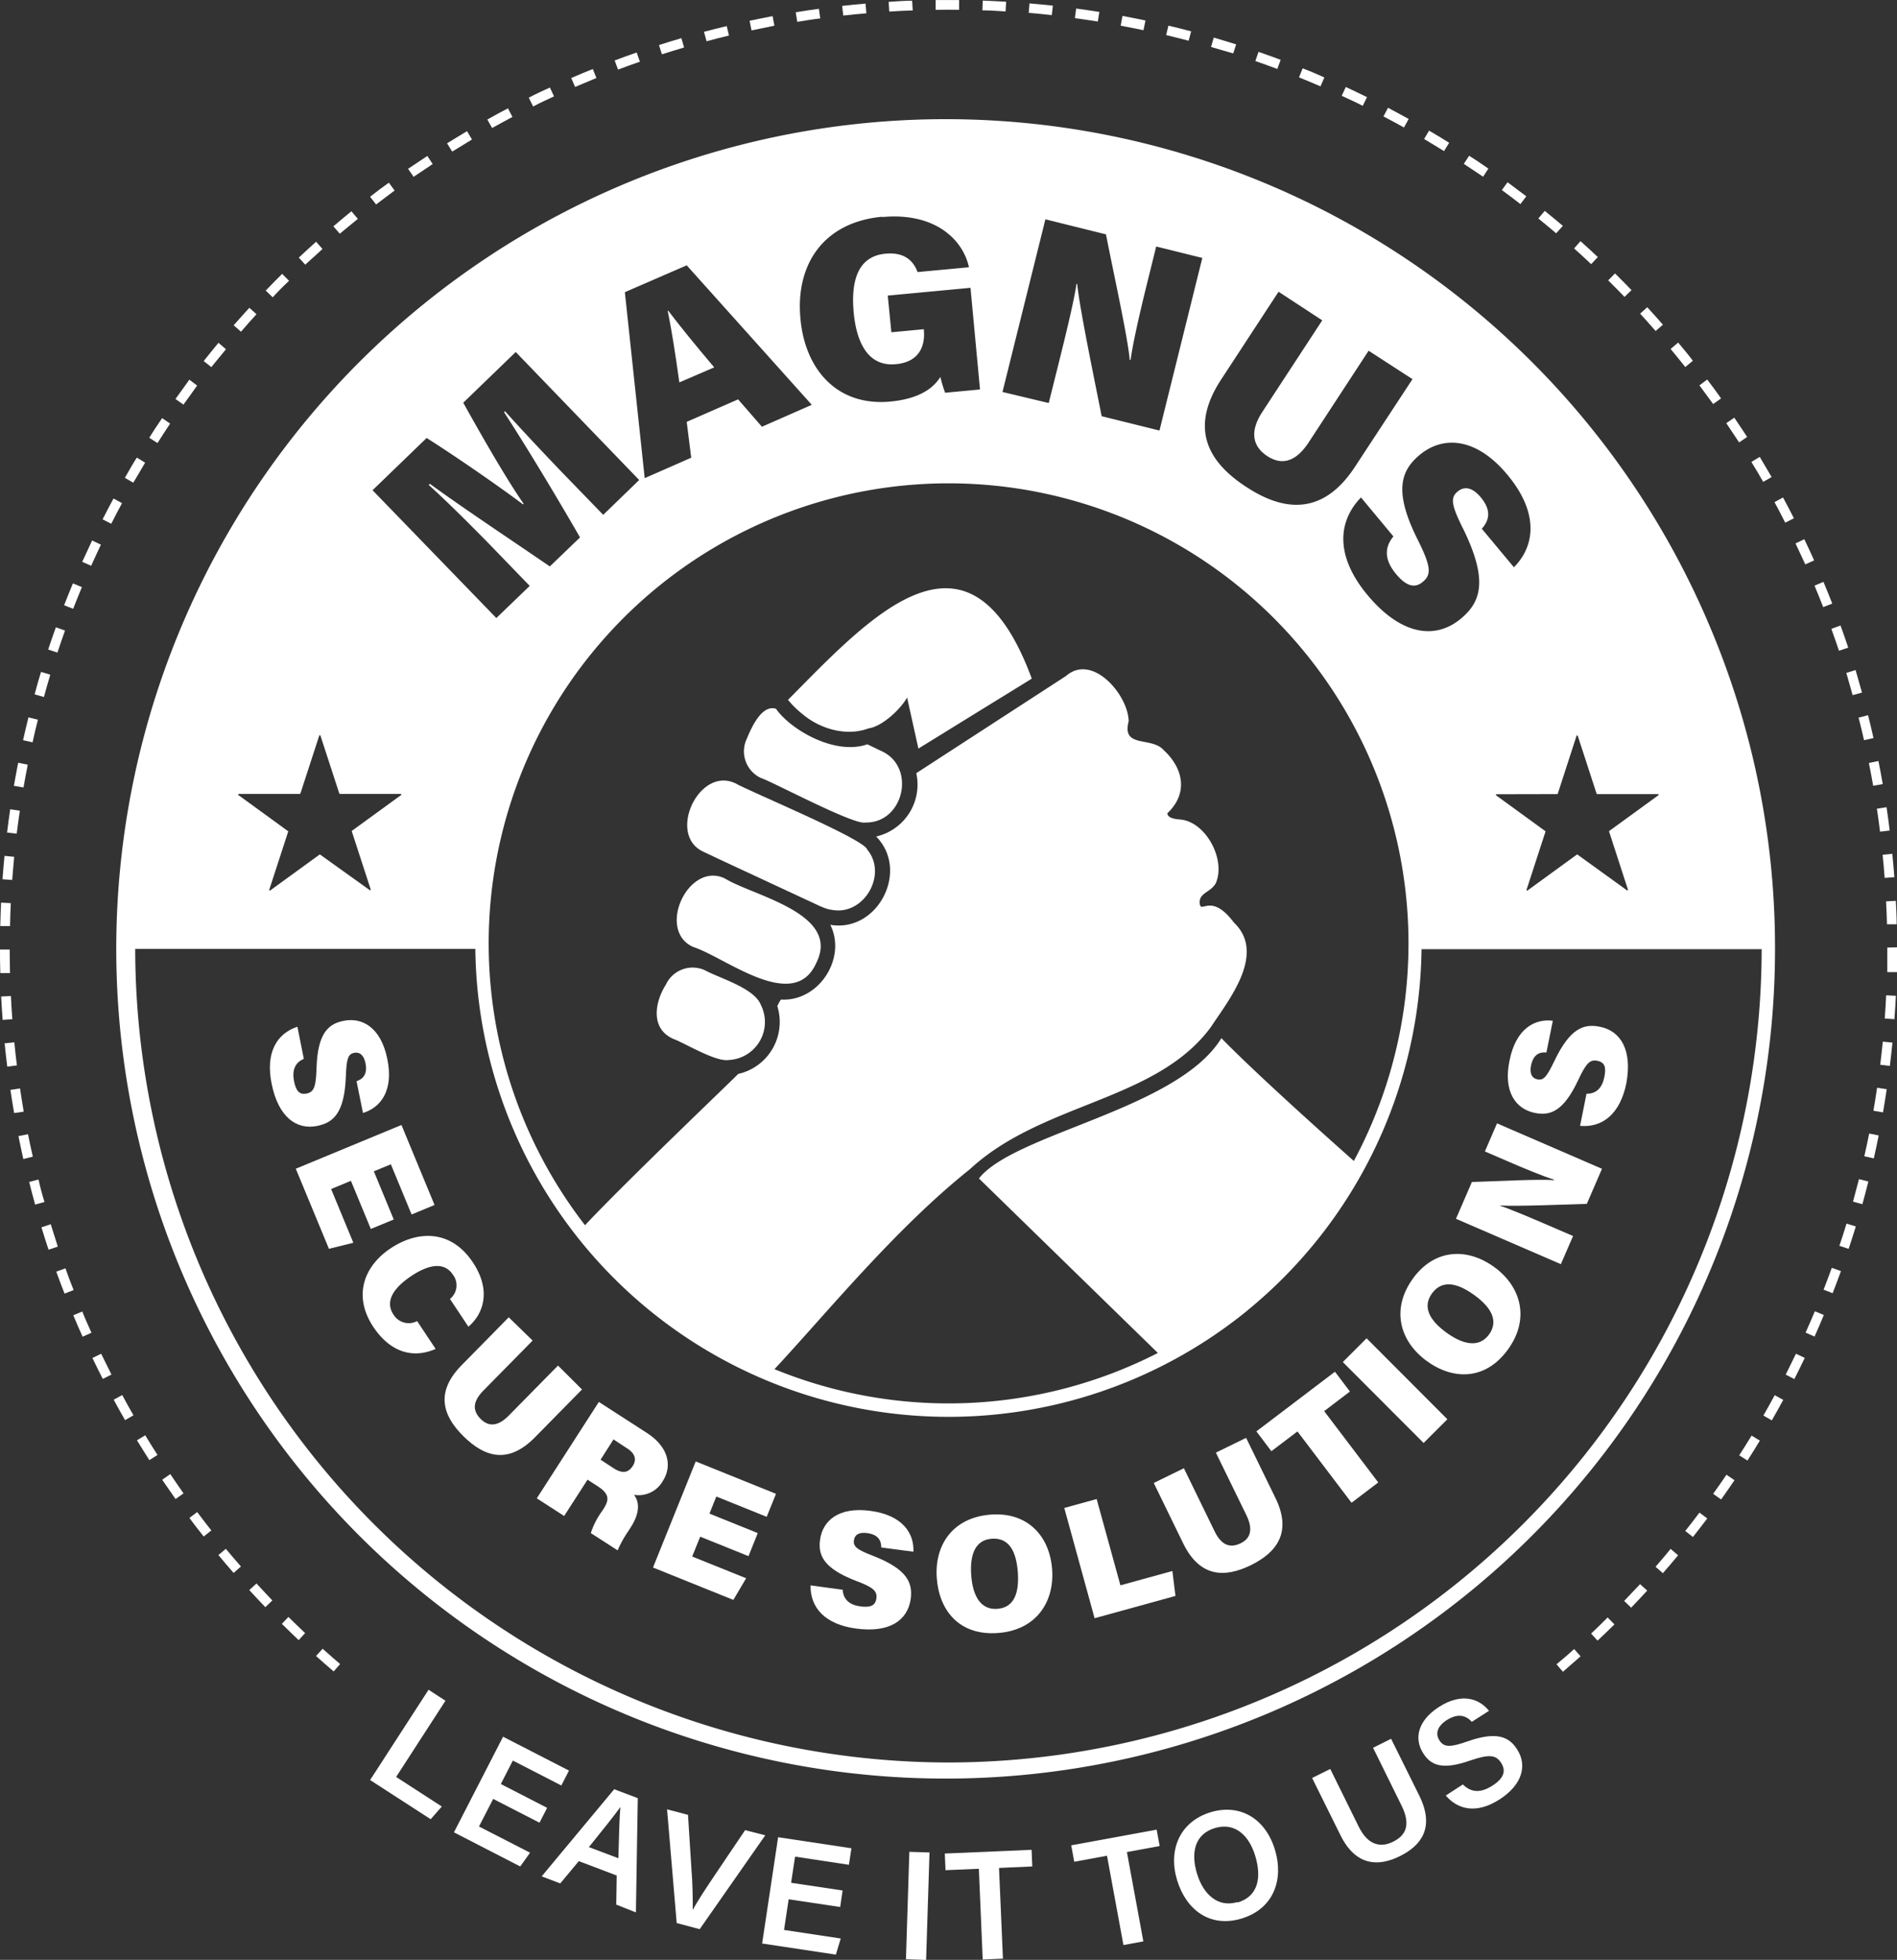 <svg xmlns="http://www.w3.org/2000/svg" width="295.33" height="304.99" viewBox="0 0 295.33 304.99"><rect x="0" y="0" width="295.33" height="304.99" fill="#333333" stroke="none"/><g id="Layer_2" data-name="Layer 2"><g id="Layer_1-2" data-name="Layer 1"><path d="M266.23,97.58a129.12,129.12,0,1,0,10.11,50.09A128.25,128.25,0,0,0,266.23,97.58Zm-23.81,26a.12.12,0,0,0,.1-.07l2.92-9a.1.1,0,0,1,.19,0l2.93,9a.1.1,0,0,0,.09.07h9.48a.1.1,0,0,1,.05.18l-7.66,5.57a.09.09,0,0,0,0,.11l2.92,9a.1.1,0,0,1-.15.11L245.6,133a.13.13,0,0,0-.12,0l-7.66,5.57a.1.1,0,0,1-.16-.11l2.93-9a.09.09,0,0,0,0-.11l-7.66-5.57a.1.1,0,0,1,.06-.18ZM221,70.81c3.58-3,8.76-2.84,13.69,3.09,5.13,6.17,4.09,11.28,1,14.38l-5-6c1-1.12,1.68-2.67-.16-4.89-1.19-1.42-2.46-1.85-3.61-.89s-1,2.11,1,6.06c3.82,7.93,2.54,11.2-.49,13.72-4,3.33-9.34,2.56-14.55-3.7-4.9-5.89-4.74-11.29-1-15.17l5.05,6.07c-1.56,1.9-1.26,3.85.42,5.86s3,2.21,4.19,1.18c1.4-1.16,1.15-2.55-.85-6.58C216.89,76.36,218.15,73.2,221,70.81ZM180.26,210.55a71.57,71.57,0,0,1-59.69,2.52c7.9-8.45,18.72-21.79,30.42-31.11,11.29-10.46,29-10.52,37.54-22.15,2.71-4.14,8.68-11.41,3.55-16.26-3.56-4.73-5.12-1.26-5.3-2.94s1.67-1.69,2.49-3.15c1.58-3.55-1.36-9.27-5.21-9.89-.65-.09-2.23-.08-2.33-1,3.44-3.26,2.32-7.18-.53-9.8-1.9-2.22-6.6-.25-5.49-4.5,0-4-5.6-10.72-9.77-7.06l-23.29,15.11a8.29,8.29,0,0,1-6.25,9.86c5.25,5.31.24,15-7.14,13.74,2.57,5.11-1.67,11.84-7.49,11.64-.27-.19-.64.84-.76,1a8.29,8.29,0,0,1-6.09,10.57c-.18.27-17.48,16.74-23.84,23.54a71.6,71.6,0,1,1,119.69-10c-7-6.21-16-14.37-20.62-19.11-6.82,11.12-32.13,14.76-37.75,21.83ZM190.15,59l8.9-13.6,6.8,4.45-9.33,14.26c-2.17,3.32-1.28,5.53.78,6.87,2.23,1.46,4.42.95,6.45-2.15l9.32-14.25L219.9,59,211,72.56c-5,7.71-11.13,7.07-17,3.2C187.86,71.76,185.22,66.49,190.15,59Zm-27.4-24.87,9.43,2.34c1.33,6.76,3.39,16,3.7,19.55l.13,0c.4-2.86,1.51-7.63,2.57-11.92L180,38.36l7.18,1.78L180.51,67l-9-2.23c-1.07-5.43-3.43-16.73-3.81-20.59l-.11,0c-.37,2.59-1.64,7.8-2.82,12.54l-1.5,6L156.07,61Zm-25.41-.35c8.34-.78,12.61,3.62,13.51,7.81l-8,.75c-.53-1.42-1.73-3.17-5-2.86-4.61.43-5.35,4.78-4.94,9.19s2.12,8.45,6.58,8c4.07-.38,4.51-3.43,4.34-5.25l0-.19-5.06.48L138.21,46l12.88-1.21,1.48,15.82-5.43.51a20.89,20.89,0,0,1-.74-2.46c-1.37,2.2-4,3.47-7.78,3.83-8.45.79-13.31-5.19-14-12.85C123.8,41.22,128.15,34.59,137.34,33.73Zm-30.43,7.51L126.38,63l-7.76,3.41-3.71-4.26-8,3.5.7,5.58-7.24,3.18L97.28,45.47ZM66.42,68.16c4.87,3.08,11.67,7.82,15,10.33l.1-.1c-2.59-3.7-6.37-10.27-9.4-15.72l8.17-7.89L99.51,74.7l-5.6,5.42-6.29-6.49c-3-3.12-6.82-7.19-9-9.64l-.15.15c3.29,5.07,7.67,12.28,11.83,19.49L85.6,88.15C79,83.63,72,79,66.92,75.29l-.18.17c2.43,2.18,6.3,6,9.6,9.38l6.13,6.34-5.2,5L58,76.29ZM37.21,123.55h9.47a.1.1,0,0,0,.09-.07l2.93-9a.1.1,0,0,1,.19,0l2.93,9a.1.1,0,0,0,.09.07h9.47a.1.1,0,0,1,.06.18l-7.66,5.57a.11.11,0,0,0,0,.11l2.93,9a.1.1,0,0,1-.15.11L49.85,133a.11.11,0,0,0-.11,0l-7.67,5.57a.1.1,0,0,1-.15-.11l2.93-9a.09.09,0,0,0,0-.11l-7.66-5.57A.1.1,0,0,1,37.21,123.55ZM147.67,274.28A126.76,126.76,0,0,1,21.05,147.67H74A73.68,73.68,0,0,0,194.13,204h0l.11-.1a73.79,73.79,0,0,0,27.07-56.19h52.95A126.76,126.76,0,0,1,147.67,274.28Z" fill="#fff"/><path d="M114.52,121.91c-5.71-2.76-10.75,8.06-5,10.65,3,1.44,12.79,5.94,16,7.46,1.21.5,2.77,1.46,4.08,1.59,4.94.86,8.63-5.56,5.41-9.4C134.67,130.6,116,122.87,114.52,121.91Z" fill="#fff"/><path d="M122.68,108.91a14.4,14.4,0,0,0,2.32,2.27c2.5,2.11,6.61,3.52,10.22,2.17,2.14-.3,5-3,6-4.8l1.76,7.94,17.65-10.88C150.81,79,135.48,96,122.68,108.91Z" fill="#fff"/><path d="M137.11,116.83l-2.08-1c-5.08,1.78-12-2.32-14.22-5.53-2.22-.7-3.82,2.92-4.56,4.69a4.57,4.57,0,0,0,2.21,6.08c1.84.6,14.47,7.36,16.25,6.93C140.75,128.13,142.72,119.24,137.11,116.83Z" fill="#fff"/><path d="M113.06,136.83a3.93,3.93,0,0,0-1-.42c-5.27-1.41-9.51,8.19-4.39,10.84a4.55,4.55,0,0,0,.51.21c5,1.74,15.49,10.17,18.91,2.37C130.92,142.23,117.55,139.47,113.06,136.83Z" fill="#fff"/><path d="M109.76,151a4.59,4.59,0,0,0-6.09,2.22c-1.73,2.73-2.45,6.83,1.12,8.44,1.88.69,6.61,3.62,8.66,3.3a5.92,5.92,0,0,0,5-8.58C117.44,153.75,111.92,152.19,109.76,151Z" fill="#fff"/><path d="M111.19,57.17c-2.94-3.47-5.47-6.58-7.14-8.8l-.1,0c.62,3,1.24,7,1.81,11.14Z" fill="#fff"/><path d="M49.42,175.21c2.48-.51,4.2-2,4.42-7.63.1-2.82.34-3.54,1.28-3.73s1.54.43,1.78,1.6c.37,1.81-.48,2.49-1.39,2.81l1,4.94c2.7-.82,4.83-3.41,3.78-8.45-1-4.85-3.9-6.49-6.83-5.88-2.34.48-4,1.9-4.18,7.3-.09,2.89-.36,3.75-1.51,4s-1.7-.39-2-1.94.07-2.84,1.53-3.45l-1-5c-3.27,1.08-5,4.11-4,8.93C43.35,173.84,46.15,175.89,49.42,175.21Z" fill="#fff"/><polygon points="54.63 183.76 57.73 191.25 61.3 189.78 58.2 182.28 60.85 181.19 64.08 189 67.65 187.52 62.5 175.07 46.05 181.88 51.21 194.34 55.01 193.4 51.55 185.04 54.63 183.76" fill="#fff"/><path d="M61.26,204.58c-1.52-2.28.41-4.42,2.76-6,2.59-1.72,5.08-2.33,6.48-.22a2.7,2.7,0,0,1-.45,3.78l2.87,4.32c2.37-2,3.59-5.66.7-10-3.38-5.1-8.52-5-12.72-2.25s-6,7.38-2.81,12.24c2.7,4.07,6.26,5,9.73,3.47l-2.88-4.33A2.79,2.79,0,0,1,61.26,204.58Z" fill="#fff"/><path d="M86.87,212.51l-7.68,7.8c-1.67,1.69-3.11,1.74-4.33.54s-1.41-2.61.38-4.43l7.68-7.8L79.2,205l-7.33,7.45c-4.06,4.12-3.06,7.77.29,11.07s7,4.35,11.14.14l7.31-7.43Z" fill="#fff"/><path d="M103.19,230.47c1.45-2.26,1-5.25-2.55-7.52l-7.41-4.78-9.66,15,4.26,2.75,3.64-5.65,1.55,1c1.93,1.25,1.78,2.16,1,3.45l-.25.39a12.07,12.07,0,0,0-1.79,3.47l4.18,2.69a16.66,16.66,0,0,1,1.6-2.91l.4-.62c1.64-2.53,1.27-4.18.54-5.12A4.31,4.31,0,0,0,103.19,230.47Zm-4.69-2.32c-.64,1-1.57,1.26-3,.32l-2-1.31L95.51,224l2,1.32C98.9,226.15,99.15,227.15,98.5,228.15Z" fill="#fff"/><polygon points="101.66 243.94 114.17 248.98 116.16 245.61 107.76 242.23 109.01 239.14 116.53 242.17 117.97 238.58 110.45 235.55 111.52 232.89 119.36 236.05 120.81 232.47 108.31 227.43 101.66 243.94" fill="#fff"/><path d="M135,238.58c1.83.24,2.19,1.27,2.2,2.24l5,.66c.13-2.81-1.61-5.68-6.71-6.36-4.92-.66-7.42,1.53-7.82,4.49-.32,2.37.47,4.41,5.5,6.37,2.7,1,3.42,1.58,3.27,2.74s-.93,1.48-2.5,1.27-2.66-1-2.75-2.59l-5-.68c-.06,3.45,2.22,6.07,7.1,6.72,5.18.7,8-1.26,8.49-4.58.33-2.51-.48-4.61-5.74-6.69-2.63-1-3.23-1.49-3.1-2.45S133.82,238.42,135,238.58Z" fill="#fff"/><path d="M154.3,235.7c-6,.43-8.83,4.76-8.46,9.87s3.55,9,9.52,8.56,8.8-4.85,8.44-9.87C163.42,238.94,159.89,235.3,154.3,235.7Zm.95,14.67c-2.57.19-3.82-2-4.05-5.26s.67-5.47,3.2-5.65c2.72-.2,3.82,2,4.06,5.22C158.67,247.71,158,250.18,155.25,250.37Z" fill="#fff"/><polygon points="174.43 246.71 170.73 233.28 165.69 234.67 170.41 251.83 183 248.36 182.52 244.48 174.43 246.71" fill="#fff"/><path d="M194,223.76l-4.71,2.3,4.8,9.83c1,2.14.6,3.52-.93,4.27s-2.94.46-4.06-1.84l-4.79-9.83-4.69,2.29,4.57,9.38c2.54,5.2,6.31,5.48,10.54,3.42,4.07-2,6.43-5.14,3.84-10.45Z" fill="#fff"/><polygon points="210.16 216.55 207.83 213.47 195.6 222.75 197.93 225.84 201.99 222.76 210.41 233.86 214.57 230.7 206.15 219.6 210.16 216.55" fill="#fff"/><rect x="214.58" y="207.49" width="5.23" height="17.8" transform="translate(-89.4 216.77) rotate(-44.96)" fill="#fff"/><path d="M232.64,197.19c-4.31-3.13-9.37-2.78-12.66,1.76-3.51,4.84-2,9.82,2.11,12.83s9.16,3.07,12.67-1.77S236.72,200.14,232.64,197.19Zm-.82,10.48c-1.52,2.09-4,1.63-6.64-.29s-3.75-4-2.26-6.08c1.6-2.21,4-1.65,6.61.25C232,203.33,233.41,205.47,231.82,207.67Z" fill="#fff"/><path d="M231.17,179.19l3.48,1.5c2.6,1.13,5.51,2.33,7.28,2.89l0,.08c-2.31-.19-8.36.15-12.78.28l-2.48,5.73L243,196.73l1.9-4.38-3.67-1.58c-2.88-1.24-6.05-2.6-7.65-3.11l0-.06c2.49.16,9.9-.15,13.46-.25l2.36-5.46-16.34-7.07Z" fill="#fff"/><path d="M249.1,159.79c-2.48-.51-4.64.16-7.08,5.26-1.22,2.55-1.71,3.11-2.66,2.92s-1.24-1-1-2.18c.38-1.81,1.43-2.09,2.39-2l1-4.94C239,158.5,236,160,235,165.08c-1,4.85,1,7.51,3.93,8.11,2.35.48,4.44-.16,6.74-5.05,1.23-2.62,1.82-3.3,3-3.06s1.41,1,1.09,2.57-1.19,2.59-2.77,2.56l-1,5c3.44.3,6.21-1.79,7.2-6.61C254.13,163.46,252.37,160.46,249.1,159.79Z" fill="#fff"/><path d="M171.15,1.86c-1.19-.19-2.41-.37-3.61-.53l-.2,1.5c1.19.16,2.39.33,3.57.52Z" fill="#fff"/><path d="M113.49,5.53l-.35-1.47c-1.18.28-2.37.58-3.54.89L110,6.42C111.14,6.11,112.32,5.81,113.49,5.53Z" fill="#fff"/><path d="M127.7,2.87l-.21-1.5c-1.21.16-2.42.34-3.61.54l.24,1.49C125.3,3.21,126.5,3,127.7,2.87Z" fill="#fff"/><path d="M99.62,9.6l-.5-1.43c-1.14.39-2.3.81-3.43,1.24l.53,1.42C97.34,10.4,98.49,10,99.62,9.6Z" fill="#fff"/><path d="M106.5,7.39l-.42-1.45c-1.17.34-2.34.7-3.49,1.07l.46,1.44C104.19,8.09,105.35,7.73,106.5,7.39Z" fill="#fff"/><path d="M92.85,12.14l-.56-1.4c-1.12.45-2.25.92-3.36,1.4l.6,1.39C90.63,13.06,91.75,12.59,92.85,12.14Z" fill="#fff"/><path d="M120.56,4l-.28-1.49c-1.19.23-2.4.47-3.58.72L117,4.73C118.19,4.48,119.38,4.24,120.56,4Z" fill="#fff"/><path d="M178.33,3.19c-1.18-.25-2.39-.49-3.58-.71L174.47,4c1.18.22,2.38.45,3.55.7Z" fill="#fff"/><path d="M163.91.88c-1.2-.13-2.43-.25-3.63-.35L160.15,2c1.19.1,2.4.22,3.6.35Z" fill="#fff"/><path d="M134.88,2.07,134.75.56c-1.21.1-2.43.22-3.64.36l.17,1.5C132.47,2.29,133.68,2.17,134.88,2.07Z" fill="#fff"/><path d="M142.1,1.62,142,.11c-1.21,0-2.44.1-3.65.18l.09,1.51C139.68,1.72,140.9,1.66,142.1,1.62Z" fill="#fff"/><path d="M149.32,1.52l0-1.51h-3.66l0,1.52C146.91,1.51,148.12,1.51,149.32,1.52Z" fill="#fff"/><path d="M156.64.27,153,.09l-.06,1.52c1.2,0,2.42.1,3.61.17Z" fill="#fff"/><path d="M30.69,60l-1.21-.91c-.73,1-1.45,2-2.16,3l1.24.88C29.25,62,30,61,30.69,60Z" fill="#fff"/><path d="M50.21,38.75l-1-1.13c-.9.81-1.81,1.64-2.69,2.47l1,1.1C48.42,40.37,49.32,39.55,50.21,38.75Z" fill="#fff"/><path d="M35.18,54.35l-1.17-1c-.78.94-1.55,1.9-2.3,2.84l1.19.94C33.64,56.22,34.41,55.28,35.18,54.35Z" fill="#fff"/><path d="M26.49,65.92l-1.25-.85c-.68,1-1.36,2-2,3.06l1.28.82C25.15,67.94,25.82,66.92,26.49,65.92Z" fill="#fff"/><path d="M22.59,72l-1.29-.79c-.64,1-1.26,2.11-1.86,3.15l1.31.76C21.35,74.1,22,73.05,22.59,72Z" fill="#fff"/><path d="M55.71,34.06l-1-1.18c-.94.77-1.89,1.55-2.81,2.34l1,1.15C53.85,35.59,54.78,34.82,55.71,34.06Z" fill="#fff"/><path d="M73.48,21.71l-.77-1.3c-1,.62-2.09,1.25-3.11,1.89l.8,1.29C71.41,23,72.45,22.32,73.48,21.71Z" fill="#fff"/><path d="M86.25,15l-.64-1.38c-1.1.51-2.2,1-3.29,1.58L83,16.57C84.07,16,85.16,15.51,86.25,15Z" fill="#fff"/><path d="M79.78,18.2l-.7-1.34C78,17.42,76.93,18,75.87,18.6l.74,1.32C77.66,19.34,78.72,18.76,79.78,18.2Z" fill="#fff"/><path d="M61.43,29.65l-.89-1.22c-1,.71-2,1.45-2.92,2.19l.93,1.2C59.5,31.09,60.47,30.36,61.43,29.65Z" fill="#fff"/><path d="M67.36,25.53l-.83-1.26c-1,.66-2,1.35-3,2l.86,1.25C65.36,26.87,66.36,26.19,67.36,25.53Z" fill="#fff"/><path d="M293.41,136.62l1.51-.11c-.09-1.21-.2-2.44-.32-3.64l-1.51.15C293.21,134.21,293.32,135.42,293.41,136.62Z" fill="#fff"/><path d="M288.42,108.18l1.46-.4c-.33-1.17-.67-2.35-1-3.51l-1.44.45C287.76,105.86,288.1,107,288.42,108.18Z" fill="#fff"/><path d="M258.89,50.53c-.8-.91-1.62-1.83-2.44-2.72l-1.11,1c.81.89,1.62,1.79,2.41,2.7Z" fill="#fff"/><path d="M285.25,93.93c-.44-1.13-.9-2.27-1.37-3.38l-1.39.59c.46,1.1.91,2.22,1.35,3.34Z" fill="#fff"/><path d="M254,45.15c-.84-.87-1.7-1.74-2.57-2.6l-1.06,1.08c.85.85,1.71,1.71,2.54,2.57Z" fill="#fff"/><path d="M43.88,252.7c.86.85,1.74,1.71,2.62,2.54l1-1.1c-.87-.83-1.75-1.67-2.6-2.51Z" fill="#fff"/><path d="M185.44,4.88c-1.17-.31-2.36-.61-3.54-.89l-.35,1.47c1.17.28,2.35.58,3.5.88Z" fill="#fff"/><path d="M293.77,143.84l1.51,0c0-1.21-.07-2.44-.13-3.65l-1.52.08C293.69,141.43,293.74,142.64,293.77,143.84Z" fill="#fff"/><path d="M290.2,115.19l1.47-.33c-.26-1.19-.55-2.38-.85-3.56l-1.47.38C289.65,112.84,289.93,114,290.2,115.19Z" fill="#fff"/><path d="M19,78.3l-1.33-.72c-.58,1.07-1.15,2.16-1.7,3.24l1.35.69C17.86,80.44,18.42,79.36,19,78.3Z" fill="#fff"/><path d="M247.71,254.22l1,1.1c.88-.83,1.77-1.68,2.63-2.53l-1.06-1.08C249.45,252.55,248.58,253.4,247.71,254.22Z" fill="#fff"/><path d="M292.69,129.43l1.5-.19c-.14-1.2-.31-2.42-.49-3.62l-1.5.23C292.38,127,292.54,128.24,292.69,129.43Z" fill="#fff"/><path d="M291.62,122.28l1.49-.26c-.21-1.2-.43-2.41-.67-3.59l-1.49.3C291.19,119.9,291.41,121.09,291.62,122.28Z" fill="#fff"/><path d="M49.2,257.71c.9.81,1.82,1.62,2.75,2.4l1-1.15c-.91-.78-1.83-1.58-2.72-2.38Z" fill="#fff"/><path d="M248.75,40c-.88-.83-1.79-1.66-2.69-2.47l-1,1.13c.89.8,1.79,1.62,2.66,2.45Z" fill="#fff"/><path d="M212.82,15.12c-1.09-.54-2.2-1.07-3.3-1.58l-.64,1.37c1.1.51,2.2,1,3.27,1.56Z" fill="#fff"/><path d="M219.31,18.51c-1.07-.59-2.15-1.17-3.22-1.74l-.71,1.35c1.07.55,2.14,1.13,3.19,1.72Z" fill="#fff"/><path d="M192.45,6.91c-1.15-.36-2.32-.72-3.49-1.06l-.42,1.46c1.15.33,2.32.69,3.45,1Z" fill="#fff"/><path d="M199.38,9.31c-1.14-.43-2.3-.84-3.45-1.24l-.49,1.43c1.14.39,2.28.81,3.41,1.23Z" fill="#fff"/><path d="M206.18,12.05c-1.12-.49-2.25-1-3.38-1.41l-.57,1.4c1.12.45,2.24.92,3.35,1.4Z" fill="#fff"/><path d="M243.31,35.15c-.93-.78-1.87-1.57-2.82-2.33l-1,1.18c.93.75,1.87,1.53,2.78,2.31Z" fill="#fff"/><path d="M242.32,259l1,1.16c.92-.79,1.85-1.6,2.75-2.4l-1-1.13C244.15,257.46,243.23,258.26,242.32,259Z" fill="#fff"/><path d="M225.61,22.22c-1-.64-2.08-1.27-3.13-1.89l-.77,1.3c1,.61,2.08,1.25,3.1,1.88Z" fill="#fff"/><path d="M231.72,26.24c-1-.69-2-1.38-3-2l-.83,1.26c1,.66,2,1.34,3,2Z" fill="#fff"/><path d="M237.62,30.55c-1-.73-1.94-1.47-2.92-2.19l-.89,1.22c1,.72,1.94,1.45,2.89,2.18Z" fill="#fff"/><path d="M286.3,101.27l1.44-.48c-.38-1.14-.79-2.3-1.2-3.45l-1.43.52C285.52,99,285.92,100.14,286.3,101.27Z" fill="#fff"/><path d="M272,68c-.65-1-1.33-2-2-3l-1.25.85c.67,1,1.34,2,2,3Z" fill="#fff"/><path d="M266.71,232.47l1.24.88c.7-1,1.41-2,2.08-3l-1.25-.85C268.11,230.49,267.41,231.49,266.71,232.47Z" fill="#fff"/><path d="M270.77,226.48l1.28.81c.65-1,1.3-2.06,1.93-3.1l-1.29-.78C272.07,224.43,271.42,225.46,270.77,226.48Z" fill="#fff"/><path d="M267.94,62c-.7-1-1.43-2-2.16-2.94l-1.21.91c.72,1,1.44,1.94,2.14,2.91Z" fill="#fff"/><path d="M275.81,74.24c-.6-1-1.22-2.1-1.85-3.14l-1.3.79c.63,1,1.25,2.07,1.84,3.1Z" fill="#fff"/><path d="M274.53,220.29l1.31.75c.61-1.06,1.21-2.13,1.78-3.19l-1.33-.73C275.72,218.18,275.13,219.24,274.53,220.29Z" fill="#fff"/><path d="M252.85,249.14l1.09,1.05c.84-.87,1.68-1.77,2.5-2.66l-1.11-1C254.52,247.39,253.68,248.28,252.85,249.14Z" fill="#fff"/><path d="M262.37,238.25l1.19.94c.75-.95,1.5-1.92,2.23-2.89l-1.21-.91C263.86,236.35,263.11,237.31,262.37,238.25Z" fill="#fff"/><path d="M45,43.7l-1.07-1.08c-.86.85-1.72,1.72-2.56,2.6l1.09,1.05C43.24,45.4,44.1,44.54,45,43.7Z" fill="#fff"/><path d="M277.59,77.42l-1.33.72c.57,1.06,1.13,2.13,1.67,3.2l1.35-.69C278.73,79.57,278.16,78.49,277.59,77.42Z" fill="#fff"/><path d="M257.74,243.82l1.14,1c.8-.91,1.6-1.85,2.37-2.78l-1.16-1C259.32,242,258.53,242.91,257.74,243.82Z" fill="#fff"/><path d="M263.55,56.14c-.75-1-1.52-1.9-2.29-2.83l-1.17,1c.77.93,1.53,1.87,2.28,2.81Z" fill="#fff"/><path d="M15.71,84.76l-1.37-.65c-.52,1.09-1,2.21-1.54,3.32l1.39.62C14.68,87,15.19,85.84,15.71,84.76Z" fill="#fff"/><path d="M290.24,179.94l1.48.33c.27-1.18.52-2.39.76-3.57l-1.48-.3C290.76,177.58,290.51,178.77,290.24,179.94Z" fill="#fff"/><path d="M291.66,172.85l1.49.26c.21-1.19.4-2.41.58-3.61l-1.5-.22C292.06,170.47,291.86,171.67,291.66,172.85Z" fill="#fff"/><path d="M292.72,165.7l1.5.18c.15-1.2.28-2.42.4-3.63l-1.5-.15C293,163.3,292.86,164.51,292.72,165.7Z" fill="#fff"/><path d="M293.42,158.5l1.51.11c.09-1.21.17-2.43.23-3.64l-1.52-.08C293.59,156.09,293.51,157.31,293.42,158.5Z" fill="#fff"/><path d="M38.81,247.45c.82.89,1.66,1.79,2.5,2.66l1.09-1.05c-.83-.87-1.66-1.75-2.47-2.64Z" fill="#fff"/><path d="M286.36,193.87l1.44.48c.39-1.15.76-2.33,1.12-3.49l-1.45-.44C287.12,191.57,286.75,192.73,286.36,193.87Z" fill="#fff"/><path d="M281.1,207.38l1.39.62c.49-1.11,1-2.24,1.45-3.36l-1.4-.58C282.08,205.17,281.59,206.29,281.1,207.38Z" fill="#fff"/><path d="M280.9,83.91l-1.37.66c.52,1.07,1,2.17,1.52,3.26l1.38-.62C281.94,86.11,281.42,85,280.9,83.91Z" fill="#fff"/><path d="M283.9,200.7l1.41.55c.44-1.14.88-2.29,1.29-3.44l-1.42-.51C284.77,198.43,284.34,199.58,283.9,200.7Z" fill="#fff"/><path d="M288.48,187l1.46.4c.32-1.16.64-2.35.93-3.53l-1.46-.37C289.11,184.62,288.8,185.79,288.48,187Z" fill="#fff"/><path d="M278,213.92l1.35.69c.55-1.09,1.09-2.2,1.62-3.29l-1.37-.65C279.06,211.75,278.52,212.84,278,213.92Z" fill="#fff"/><path d="M293.82,147.46v.21c0,1.2,0,2.42,0,3.61l1.51,0c0-1.21,0-2.44,0-3.66v-.2Z" fill="#fff"/><path d="M3.09,126.16l-1.5-.22c-.18,1.2-.34,2.42-.49,3.62l1.5.18C2.75,128.56,2.91,127.35,3.09,126.16Z" fill="#fff"/><path d="M1.68,140.55l-1.51-.08c-.06,1.21-.1,2.44-.13,3.65l1.52,0C1.58,143,1.63,141.74,1.68,140.55Z" fill="#fff"/><path d="M2.21,133.34.7,133.19c-.12,1.21-.22,2.43-.31,3.64l1.51.11C2,135.74,2.09,134.53,2.21,133.34Z" fill="#fff"/><path d="M1.51,147.77H0c0,1.22,0,2.45.05,3.66l1.51,0C1.53,150.19,1.52,149,1.51,147.77Z" fill="#fff"/><path d="M2.23,162.21l-1.51.15c.12,1.21.26,2.43.41,3.63l1.5-.19C2.48,164.62,2.35,163.41,2.23,162.21Z" fill="#fff"/><path d="M1.7,155l-1.52.08c.06,1.2.14,2.43.23,3.64l1.51-.11C1.83,157.41,1.75,156.19,1.7,155Z" fill="#fff"/><path d="M12.75,91.37l-1.4-.58c-.47,1.13-.93,2.27-1.37,3.4l1.41.55C11.83,93.62,12.28,92.49,12.75,91.37Z" fill="#fff"/><path d="M10.12,98.13,8.7,97.62c-.41,1.14-.82,2.31-1.2,3.46l1.44.48C9.32,100.42,9.71,99.26,10.12,98.13Z" fill="#fff"/><path d="M4.32,119l-1.49-.3c-.23,1.19-.46,2.4-.67,3.59l1.5.26C3.86,121.41,4.08,120.21,4.32,119Z" fill="#fff"/><path d="M3.12,169.38l-1.5.23c.18,1.2.37,2.41.58,3.6L3.69,173C3.49,171.77,3.29,170.57,3.12,169.38Z" fill="#fff"/><path d="M7.83,105l-1.44-.44c-.36,1.16-.7,2.34-1,3.5l1.45.41C7.14,107.34,7.48,106.17,7.83,105Z" fill="#fff"/><path d="M39.93,48.9l-1.11-1c-.82.89-1.64,1.81-2.44,2.72l1.14,1C38.31,50.69,39.12,49.79,39.93,48.9Z" fill="#fff"/><path d="M5.9,112l-1.47-.36c-.29,1.17-.58,2.36-.84,3.55l1.48.33C5.33,114.33,5.61,113.14,5.9,112Z" fill="#fff"/><path d="M25.25,230.28c.68,1,1.38,2,2.08,3l1.24-.88c-.7-1-1.39-2-2.06-3Z" fill="#fff"/><path d="M21.32,224.14c.63,1,1.28,2.08,1.93,3.09l1.27-.81c-.64-1-1.28-2-1.91-3.06Z" fill="#fff"/><path d="M29.49,236.22c.72,1,1.47,1.94,2.22,2.89l1.19-.94c-.74-.94-1.48-1.9-2.2-2.86Z" fill="#fff"/><path d="M34,242c.77.93,1.57,1.86,2.37,2.78l1.14-1c-.79-.9-1.58-1.83-2.35-2.75Z" fill="#fff"/><path d="M17.7,217.82c.57,1.07,1.17,2.14,1.77,3.18l1.31-.75c-.59-1-1.18-2.1-1.75-3.15Z" fill="#fff"/><path d="M4.36,176.51l-1.49.29c.24,1.19.5,2.39.76,3.57L5.11,180C4.85,178.87,4.59,177.68,4.36,176.51Z" fill="#fff"/><path d="M7.9,190.52,6.45,191c.35,1.16.73,2.33,1.11,3.48L9,194C8.62,192.82,8.25,191.66,7.9,190.52Z" fill="#fff"/><path d="M6,183.56l-1.46.37c.29,1.17.61,2.36.93,3.53l1.46-.41C6.56,185.9,6.25,184.72,6,183.56Z" fill="#fff"/><path d="M10.19,197.38l-1.43.51c.41,1.14.84,2.29,1.29,3.42l1.41-.55C11,199.64,10.59,198.5,10.19,197.38Z" fill="#fff"/><path d="M14.39,211.33c.52,1.09,1.06,2.19,1.61,3.26l1.35-.68c-.54-1.07-1.08-2.16-1.6-3.24Z" fill="#fff"/><path d="M11.41,204.68c.47,1.12.95,2.24,1.45,3.34l1.38-.62c-.49-1.09-1-2.2-1.43-3.3Z" fill="#fff"/><polygon points="66.72 262.96 57.62 277.01 67.05 283.11 68.78 281.13 61.67 276.53 69.35 264.67 66.72 262.96" fill="#fff"/><polygon points="83.99 283.65 85.18 281.34 77.97 277.63 79.84 273.98 87.39 277.86 88.58 275.54 78.32 270.27 70.67 285.15 80.99 290.46 82.52 288.32 74.57 284.24 76.78 279.95 83.99 283.65" fill="#fff"/><path d="M84.33,292l2.89,1.1,2.89-3.47,5.9,2.24-.07,4.53L99,297.61l.29-17.78-3.67-1.39Zm12.25-10.76c-.14,1.48-.2,3.89-.31,7.94l-4.59-1.73c2.16-2.68,3.94-4.89,4.88-6.21Z" fill="#fff"/><path d="M116,284.81l-4.72,7c-1.41,2.1-2.71,4.06-3.43,5.42h0c0-1.69,0-3.95-.21-6.45l-.53-8.35-3.26-.86,1.5,17.7,3.58.95,10.21-14.61Z" fill="#fff"/><polygon points="118.65 302.45 130.13 304.18 130.89 301.67 122.06 300.34 122.78 295.57 130.8 296.77 131.18 294.2 123.16 293 123.78 288.93 132.16 290.2 132.55 287.63 121.14 285.91 118.65 302.45" fill="#fff"/><rect x="134.5" y="295.01" width="16.73" height="3.14" transform="translate(-158.07 430.02) rotate(-88.19)" fill="#fff"/><polygon points="160.6 287.87 147.09 288.45 147.2 291.04 152.39 290.82 152.99 304.94 156.14 304.81 155.53 290.69 160.71 290.46 160.6 287.87" fill="#fff"/><polygon points="180.07 284.73 166.77 287.17 167.24 289.73 172.34 288.79 174.9 302.69 178 302.12 175.44 288.22 180.54 287.28 180.07 284.73" fill="#fff"/><path d="M188.53,282c-4.93,1.49-6.68,5.95-5.28,10.58s5.11,7.45,10,6c5.15-1.55,6.59-6.2,5.26-10.64C197.08,283.09,193.16,280.65,188.53,282Zm4.12,14c-3.05.92-5.34-1.22-6.31-4.46s-.34-6.12,2.81-7.06,5.33,1.19,6.28,4.37S196,295.09,192.65,296.08Z" fill="#fff"/><path d="M216.57,270.59l-2.81,1.4,4.44,9c1.47,3,.67,4.64-1.32,5.62-1.72.86-3.8.78-5.34-2.32l-4.44-9-2.83,1.4,4.42,8.91c2.41,4.88,6,4.88,9.26,3.25s5.49-4.39,3-9.43Z" fill="#fff"/><path d="M228.45,271c-2.69.95-3.64.94-4.35-.15s-.28-2.25,1.11-3.15c1.9-1.22,3.11-.63,3.93.25l2.67-1.71c-1.48-1.86-4.21-2.91-7.81-.59-3.26,2.11-3.92,4.9-2.41,7.23,1.24,1.93,3.09,2.57,7.3,1.09,2.94-1,4-.89,4.8.35s.48,2.39-1.34,3.56-3.29,1.11-4.61-.18l-2.66,1.72c1.89,2.22,4.81,2.9,8.37.61s4.34-5.3,2.75-7.77C235,270.35,233.14,269.35,228.45,271Z" fill="#fff"/></g></g></svg>